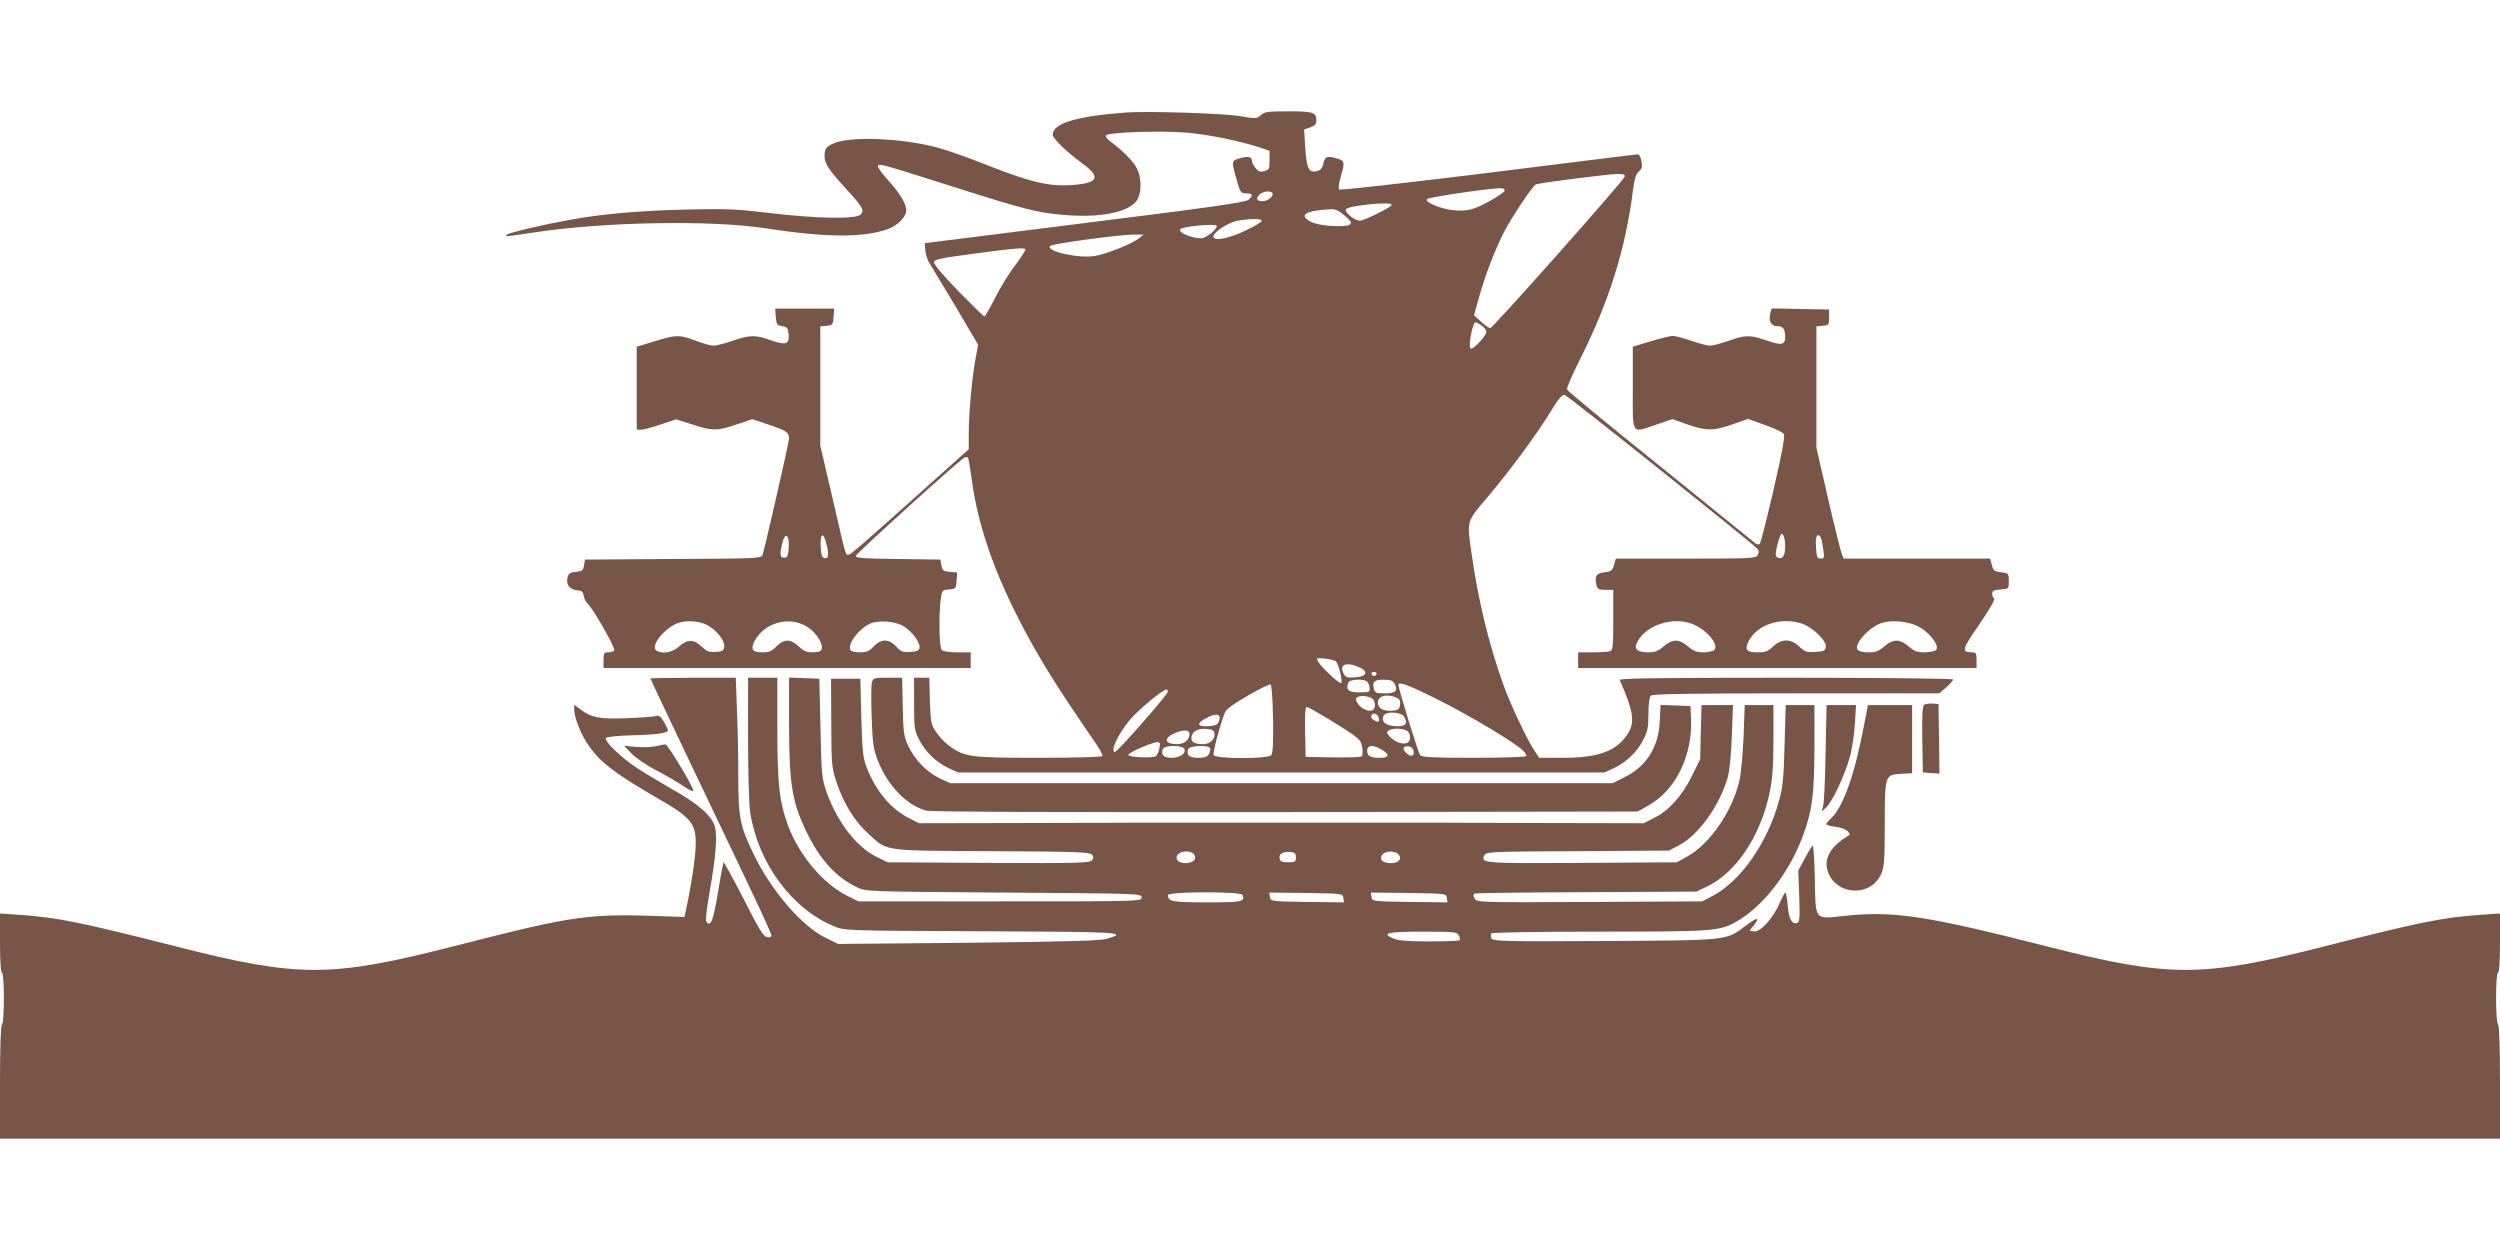 <?xml version="1.0" standalone="no"?>
<!DOCTYPE svg PUBLIC "-//W3C//DTD SVG 20010904//EN"
 "http://www.w3.org/TR/2001/REC-SVG-20010904/DTD/svg10.dtd">
<svg version="1.0" xmlns="http://www.w3.org/2000/svg"
 width="1280pt" height="640pt" viewBox="0 0 1280 640"
 preserveAspectRatio="xMidYMid meet">
<g transform="translate(0,640) scale(0.1,-0.1)"
fill="#795548" stroke="none">
<path d="M5765 5824 c-256 -19 -375 -56 -375 -114 0 -19 69 -86 148 -144 95
-69 88 -99 -23 -111 -130 -14 -224 6 -462 100 -90 36 -205 77 -256 90 -184 49
-451 59 -533 19 -32 -15 -40 -25 -42 -51 -4 -44 14 -75 101 -170 94 -102 105
-120 83 -142 -24 -24 -233 -20 -471 9 -168 20 -218 22 -430 17 -236 -6 -418
-22 -585 -52 -134 -24 -314 -66 -324 -76 -13 -12 -13 -12 139 11 363 55 908
64 1185 21 307 -47 495 -49 623 -5 50 17 97 63 97 96 0 35 -31 87 -92 154 -32
36 -56 69 -53 75 8 12 17 10 372 -103 387 -123 441 -136 576 -148 194 -18 348
15 382 81 21 39 19 113 -4 157 -19 37 -77 95 -136 138 -16 11 -26 25 -22 31
10 16 277 25 412 14 113 -10 271 -42 378 -77 l47 -16 0 -49 c0 -44 -2 -49 -27
-55 -20 -6 -31 -2 -45 16 -10 12 -18 28 -18 36 0 21 -17 26 -61 14 -46 -13
-46 -12 -13 -125 14 -50 18 -55 45 -55 33 0 37 -10 11 -33 -14 -13 -196 -39
-838 -119 l-819 -103 3 -39 c2 -22 12 -51 22 -65 9 -14 69 -114 133 -221 l115
-195 -13 -70 c-18 -94 -35 -281 -35 -382 l0 -83 -182 -163 c-372 -333 -422
-377 -434 -377 -16 0 -11 -16 -83 296 l-61 262 0 305 0 306 33 3 c30 3 32 6
35 46 l3 42 -151 0 -151 0 3 -42 c3 -39 6 -43 33 -48 26 -4 30 -10 33 -43 4
-50 -16 -56 -92 -29 -78 28 -106 28 -196 -3 -40 -14 -84 -25 -97 -25 -12 0
-52 11 -89 25 -85 32 -100 32 -211 -2 l-93 -28 0 -212 0 -213 22 0 c13 0 58
12 101 27 l79 26 82 -26 c103 -34 129 -34 228 0 l80 27 83 -28 c92 -31 105
-40 105 -71 0 -18 -120 -545 -136 -597 -5 -17 -38 -18 -457 -20 l-452 -3 -5
-30 c-4 -26 -10 -30 -42 -33 -29 -2 -37 -8 -42 -28 -9 -36 9 -62 47 -66 26 -2
33 -8 35 -28 2 -14 12 -32 21 -41 29 -27 143 -227 136 -239 -3 -5 -17 -10 -31
-10 -21 0 -24 -4 -24 -40 l0 -40 940 0 940 0 0 40 0 40 -68 0 c-40 0 -73 5
-80 12 -13 13 -16 165 -6 255 7 51 7 52 43 55 35 3 36 5 39 45 l3 42 -38 3
c-33 3 -39 7 -43 33 l-5 30 -218 3 c-180 2 -218 5 -215 16 3 14 532 492 556
503 7 3 15 3 18 0 3 -3 11 -52 19 -109 30 -233 115 -478 259 -753 96 -182 182
-319 375 -599 22 -32 38 -62 35 -67 -3 -5 -148 -9 -323 -9 -349 0 -383 4 -459
60 -23 16 -54 49 -69 72 -26 38 -28 50 -32 160 l-3 118 -39 0 -39 0 0 -133 c0
-123 2 -137 26 -184 30 -61 88 -117 153 -147 l46 -21 1655 0 1655 0 46 21 c65
30 123 86 153 147 22 42 26 65 26 132 0 50 5 86 12 93 9 9 188 12 745 12 l732
0 36 31 c19 17 35 35 35 40 0 5 -358 9 -856 9 -681 0 -855 -3 -851 -12 72
-163 80 -219 38 -280 -58 -85 -148 -117 -323 -118 l-127 0 -19 28 c-36 49
-129 245 -165 347 -72 199 -129 433 -162 667 -25 176 -29 163 84 296 116 138
247 315 321 436 38 63 58 86 71 84 14 -2 929 -733 985 -786 10 -10 11 -18 4
-33 -10 -18 -25 -19 -369 -19 l-358 0 -9 -32 c-8 -29 -15 -34 -49 -38 -43 -5
-52 -21 -41 -66 5 -20 12 -24 46 -24 l40 0 0 -154 c0 -131 -2 -155 -16 -160
-9 -3 -49 -6 -90 -6 l-74 0 0 -40 0 -40 1020 0 1020 0 0 40 c0 35 -3 40 -22
40 -57 1 -54 13 36 143 49 72 82 128 76 132 -5 3 -10 15 -10 25 0 15 9 19 43
22 42 3 42 3 42 43 0 39 -1 40 -39 45 -35 4 -41 9 -48 38 l-9 32 -375 0 -374
0 -10 23 c-5 12 -37 140 -70 283 l-60 262 0 310 0 311 33 3 c30 3 32 5 32 43
l0 40 -147 3 -147 3 -7 -25 c-10 -41 4 -66 36 -66 29 0 40 -15 40 -54 0 -42
-17 -46 -93 -20 -88 30 -106 30 -197 -1 -40 -14 -83 -25 -95 -25 -12 0 -55 11
-95 25 -40 14 -83 25 -94 25 -12 1 -63 -12 -113 -27 l-93 -28 0 -212 c0 -248
-11 -231 123 -186 l80 27 76 -27 c96 -34 136 -34 233 1 l78 27 87 -31 c48 -17
91 -37 96 -46 7 -11 -8 -93 -52 -284 -34 -148 -66 -273 -71 -278 -6 -6 -16 -4
-27 6 -10 8 -229 185 -486 393 -258 207 -471 383 -474 391 -3 7 27 75 65 151
149 295 234 565 272 863 8 64 16 89 31 102 16 14 19 24 13 53 -3 19 -11 35
-18 35 -6 0 -351 -43 -766 -95 -415 -51 -759 -90 -764 -85 -4 4 -1 33 8 63 23
79 22 85 -24 97 -48 13 -56 9 -65 -30 -5 -21 -14 -32 -32 -36 -41 -11 -53 12
-60 118 l-6 95 32 11 c23 8 31 17 31 34 0 43 -16 48 -144 48 -105 0 -122 -2
-141 -20 -20 -18 -24 -19 -110 -4 -87 14 -473 26 -580 18z m2553 -329 c-4 -19
-675 -775 -688 -775 -6 0 -27 15 -47 33 l-36 33 28 100 c31 109 78 231 123
321 41 80 149 242 166 249 21 8 364 52 414 53 33 1 43 -2 40 -14z m-614 -70
c-1 -15 -122 -84 -169 -96 -52 -15 -131 -6 -191 20 -34 15 -44 25 -37 32 10
10 337 58 378 55 11 0 20 -5 19 -11z m-1189 -14 c8 -14 -24 -41 -49 -41 -32 0
-39 11 -19 32 17 19 58 24 68 9z m610 -61 c-10 -16 -142 -80 -163 -80 -24 0
-72 37 -72 55 0 8 23 16 68 22 94 14 175 15 167 3z m-239 -55 c33 -29 37 -36
24 -45 -22 -16 -159 -7 -197 14 -68 35 -30 58 103 65 22 1 41 -9 70 -34z
m-426 -26 c0 -6 -38 -28 -84 -50 -85 -40 -155 -54 -163 -33 -7 21 74 75 124
84 71 12 123 11 123 -1z m-230 -26 c0 -19 -56 -63 -80 -63 -51 0 -122 31 -106
47 15 15 186 30 186 16z m-397 -62 c-32 -27 -162 -80 -225 -91 -80 -16 -258
24 -231 51 11 11 341 56 423 58 l55 0 -22 -18z m-583 -60 c0 -5 -25 -43 -55
-83 -31 -40 -76 -115 -101 -165 -26 -51 -50 -93 -54 -93 -4 0 -64 59 -134 130
-81 84 -126 137 -124 148 3 14 35 21 203 43 226 30 265 33 265 20z m2335 -387
c14 -9 25 -24 25 -33 0 -20 -68 -93 -80 -86 -14 9 9 135 25 135 3 0 17 -7 30
-16z m1555 -1129 c0 -49 -12 -70 -35 -61 -14 5 -16 13 -10 42 3 20 11 48 16
62 8 21 12 23 19 12 6 -8 10 -33 10 -55z m-5102 -11 c-3 -41 -6 -49 -23 -49
-16 0 -20 6 -18 32 2 17 8 44 13 59 16 41 32 16 28 -42z m191 29 c16 -58 14
-85 -6 -81 -14 2 -19 15 -21 61 -3 65 12 76 27 20z m5094 23 c3 -7 9 -34 12
-60 7 -42 5 -46 -13 -46 -16 0 -21 8 -23 43 -5 51 -1 77 11 77 4 0 10 -6 13
-14z m-5703 -446 c48 -25 93 -81 88 -112 -2 -19 -10 -24 -44 -26 -33 -2 -45 2
-72 28 -40 38 -72 38 -115 0 -35 -31 -86 -40 -116 -21 -30 19 25 98 94 134 42
23 118 21 165 -3z m517 -12 c43 -28 79 -87 70 -112 -4 -11 -19 -16 -46 -16
-31 0 -47 7 -71 30 -19 19 -41 30 -58 30 -18 0 -39 -11 -57 -30 -23 -24 -37
-30 -72 -30 -51 0 -61 15 -40 57 52 98 182 132 274 71z m495 2 c43 -29 81 -83
76 -107 -2 -13 -14 -19 -47 -21 -38 -3 -48 1 -72 27 -37 41 -77 42 -116 1 -22
-24 -36 -30 -70 -30 -23 0 -45 5 -48 11 -19 29 40 108 100 136 45 20 136 12
177 -17z m4043 11 c69 -32 125 -101 103 -128 -6 -7 -31 -13 -55 -13 -36 0 -52
6 -80 30 -21 19 -45 30 -63 30 -18 0 -42 -11 -63 -30 -27 -24 -44 -30 -79 -30
-48 0 -70 14 -61 39 36 98 191 151 298 102z m548 7 c55 -17 130 -88 125 -120
-3 -20 -9 -23 -54 -26 -44 -3 -54 1 -82 28 -43 41 -90 41 -134 0 -26 -25 -39
-30 -80 -30 -56 0 -67 14 -45 57 44 85 160 124 270 91z m612 -23 c57 -36 99
-100 75 -115 -8 -5 -35 -10 -59 -10 -34 0 -51 6 -78 30 -21 19 -45 30 -63 30
-18 0 -42 -11 -63 -30 -27 -24 -44 -30 -79 -30 -56 0 -72 14 -53 49 19 36 64
77 105 96 57 25 157 16 215 -20z m-2995 -171 c14 -14 35 -102 27 -111 -8 -7
-102 80 -119 111 -10 18 -7 18 37 14 26 -3 51 -10 55 -14z m116 -29 c53 -22
43 -49 -18 -53 -39 -3 -49 0 -58 18 -25 47 10 63 76 35z m92 -36 c-2 -6 -8
-10 -13 -10 -5 0 -11 4 -13 10 -2 6 4 11 13 11 9 0 15 -5 13 -11z m-51 -37 c7
-4 14 -19 15 -32 3 -24 0 -25 -52 -25 -56 0 -71 13 -56 51 6 15 72 20 93 6z
m143 -13 c19 -35 6 -49 -49 -49 -45 0 -51 3 -57 24 -9 36 2 46 51 46 35 0 47
-5 55 -21z m-622 -179 c2 -119 -1 -177 -9 -186 -17 -21 -287 -20 -295 0 -5 13
31 150 57 217 7 18 43 44 117 87 59 34 112 60 117 58 6 -1 11 -71 13 -176z
m852 94 c162 -82 380 -212 427 -256 12 -12 20 -25 17 -29 -3 -5 -124 -9 -268
-9 -215 0 -266 3 -275 14 -10 12 -110 337 -111 359 0 20 55 -1 210 -79z
m-1392 42 c-4 -18 -257 -306 -269 -306 -27 0 13 87 74 162 42 51 170 158 190
158 5 0 7 -6 5 -14z m1054 -39 c11 -17 10 -45 -3 -52 -18 -12 -58 5 -76 31
-14 22 -14 27 -2 35 18 12 70 3 81 -14z m113 13 c21 -8 26 -16 23 -38 -2 -21
-9 -28 -32 -30 -44 -5 -73 6 -80 30 -10 40 34 59 89 38z m-347 -109 c163 -101
169 -105 176 -146 4 -21 3 -42 -2 -47 -5 -5 -71 -7 -148 -6 l-139 3 -3 128
c-2 88 1 127 9 127 6 0 54 -27 107 -59z m-557 -14 c-7 -18 -18 -23 -55 -25
-60 -4 -62 16 -3 45 48 24 71 16 58 -20z m819 12 c0 -17 -3 -18 -20 -9 -20 11
-25 22 -14 33 11 11 34 -5 34 -24z m130 10 c20 -36 5 -50 -46 -47 -50 3 -72
22 -61 52 10 26 93 22 107 -5z m-972 -85 c4 -29 -23 -54 -58 -54 -41 0 -60 10
-60 30 0 33 29 51 74 48 33 -2 42 -7 44 -24z m983 16 c25 -14 25 -57 0 -65
-24 -7 -61 7 -86 34 -16 19 -17 24 -5 31 20 13 67 12 91 0z m-1111 -19 c0 -29
-27 -51 -63 -51 -65 0 -72 30 -13 56 46 20 76 18 76 -5z m-154 -73 c-3 -18
-12 -36 -19 -40 -17 -11 -142 -5 -140 7 1 12 121 64 147 65 16 0 17 -5 12 -32z
m128 -3 c9 -23 -22 -45 -65 -45 -41 0 -57 16 -45 45 8 21 102 21 110 0z m131
5 c3 -5 1 -19 -5 -30 -8 -15 -21 -20 -56 -20 -46 0 -62 14 -50 45 6 17 101 22
111 5z m883 -10 c39 -24 34 -40 -13 -40 -49 0 -65 9 -65 36 0 31 32 32 78 4z
m160 -7 c4 -28 -18 -30 -41 -5 -20 21 -12 34 18 30 12 -2 21 -12 23 -25z"/>
<path d="M3330 2926 c0 -3 243 -515 397 -836 147 -306 223 -470 223 -480 0 -6
-10 -10 -22 -8 -19 2 -42 40 -122 198 -55 107 -101 191 -102 185 -2 -5 -15
-75 -28 -153 -24 -145 -36 -176 -57 -155 -8 8 -4 50 14 155 31 174 40 280 28
333 -13 55 -85 119 -214 191 -56 32 -138 81 -183 110 -82 54 -168 136 -162
155 2 6 54 12 128 14 129 3 190 11 190 26 0 4 -10 24 -21 44 -16 26 -26 34
-38 30 -9 -4 -75 -9 -147 -12 -142 -6 -185 2 -241 44 l-33 24 0 -24 c0 -39 31
-119 67 -174 60 -91 135 -150 353 -276 181 -104 204 -133 202 -244 -1 -65 -24
-214 -50 -333 l-8 -35 -54 2 c-446 17 -485 12 -1140 -155 -617 -157 -783 -157
-1400 0 -496 126 -616 151 -810 164 l-100 7 0 -152 c0 -94 4 -151 10 -151 13
0 13 -257 0 -265 -6 -4 -10 -113 -10 -296 l0 -289 6400 0 6400 0 0 289 c0 183
-4 292 -10 296 -6 4 -10 60 -10 136 0 79 4 129 10 129 6 0 10 57 10 151 l0
152 -100 -7 c-194 -13 -314 -38 -810 -164 -617 -157 -783 -157 -1400 0 -629
160 -790 185 -1044 159 -159 -17 -150 -28 -154 189 -2 94 -7 170 -10 170 -4 0
-22 -29 -41 -64 l-34 -64 5 -130 c4 -111 2 -132 -10 -137 -27 -10 -44 21 -49
89 -3 36 -8 66 -12 66 -3 0 -17 -25 -30 -56 -33 -75 -98 -147 -130 -143 l-23
4 22 28 c34 43 18 42 -40 -1 -104 -79 -84 -76 -726 -80 -521 -3 -572 -1 -578
14 -3 8 -4 20 0 25 3 5 235 9 552 9 593 0 617 2 709 55 135 80 266 251 334
436 48 130 58 209 59 452 l0 217 -74 0 -73 0 -6 -202 c-4 -166 -9 -217 -27
-283 -59 -218 -196 -415 -341 -492 l-54 -28 -577 -3 c-572 -3 -577 -2 -588 18
-8 15 -8 21 2 25 7 3 265 6 573 7 l560 3 55 26 c149 71 275 260 321 483 14 69
19 134 19 269 l0 177 -73 0 -74 0 -6 -162 c-4 -91 -13 -192 -22 -228 -38 -158
-151 -321 -267 -386 l-53 -29 -484 -3 c-506 -3 -522 -2 -501 39 10 18 33 19
478 21 l467 3 48 25 c101 51 212 205 253 350 9 33 18 117 21 213 l6 157 -81 0
-80 0 -4 -139 -3 -138 -44 -89 c-51 -102 -119 -177 -196 -214 l-50 -25 -475 1
c-261 1 -512 1 -557 2 -72 0 -176 0 -523 0 -44 0 -164 0 -267 0 -104 0 -224 0
-268 0 -44 0 -160 0 -257 0 -98 0 -215 0 -260 0 -46 -1 -312 -1 -593 -2 l-510
-1 -45 23 c-97 48 -173 137 -222 261 -19 49 -23 80 -28 256 l-5 200 -75 0 -75
0 1 -225 c1 -215 2 -229 27 -305 35 -106 90 -196 158 -259 104 -96 64 -91 635
-94 428 -2 504 -5 514 -17 10 -12 10 -18 0 -30 -11 -14 -75 -15 -529 -13
l-516 3 -57 28 c-102 50 -200 176 -255 329 -25 70 -27 85 -32 328 l-6 255 -77
3 -78 3 0 -238 c0 -314 16 -405 97 -568 67 -133 148 -219 253 -269 44 -21 57
-21 750 -26 697 -5 705 -5 705 -25 0 -20 -7 -20 -725 -20 l-725 0 -60 30
c-122 62 -243 206 -299 355 -46 124 -56 217 -56 501 l0 259 -75 0 -75 0 0
-312 c0 -172 5 -342 11 -378 41 -261 214 -494 430 -583 54 -22 58 -22 752 -25
713 -3 757 -5 646 -38 -34 -11 -199 -15 -711 -21 l-667 -6 -63 31 c-123 60
-277 239 -368 426 -72 148 -80 188 -80 406 0 102 -3 256 -7 343 l-6 157 -219
0 c-120 0 -218 -2 -218 -4z m2778 -895 c8 -5 12 -17 10 -27 -4 -25 -69 -32
-88 -10 -26 32 38 63 78 37z m527 -21 c0 -22 -4 -25 -40 -25 -31 0 -41 4 -43
19 -5 24 15 37 53 34 25 -3 30 -7 30 -28z m523 18 c30 -30 -9 -57 -63 -44 -44
11 -24 56 25 56 14 0 31 -5 38 -12z m-796 -210 c13 -35 -1 -38 -181 -38 -178
0 -201 4 -201 37 0 19 376 19 382 1z m516 -16 l3 -22 -188 2 c-187 3 -188 3
-191 26 l-3 22 188 -2 c187 -3 188 -3 191 -26z m530 0 l3 -22 -193 2 c-192 3
-193 3 -196 26 l-3 22 193 -2 c192 -3 193 -3 196 -26z m61 -191 c6 -10 7 -21
4 -25 -3 -3 -73 -6 -155 -6 -109 0 -158 4 -184 15 -65 27 -30 35 151 35 160 0
175 -2 184 -19z"/>
<path d="M4464 2904 c-4 -15 -4 -95 -1 -178 5 -135 8 -160 33 -224 49 -124
147 -226 245 -252 24 -7 664 -9 1840 -8 l1804 3 53 30 c142 78 230 259 220
451 l-3 59 -76 3 -77 3 -4 -83 c-6 -133 -67 -231 -180 -287 l-61 -31 -1696 0
-1696 0 -52 24 c-67 32 -128 94 -162 165 -24 51 -26 69 -29 204 l-3 147 -75 0
c-71 0 -74 -1 -80 -26z"/>
<path d="M9852 2792 c-9 -6 -12 -49 -10 -178 l3 -169 43 -3 42 -3 -2 178 -3
178 -30 3 c-16 1 -36 -2 -43 -6z"/>
<path d="M9347 2548 c-2 -134 -8 -256 -12 -273 l-8 -30 22 20 c31 27 95 163
121 255 12 41 24 119 27 173 l6 97 -76 0 -75 0 -5 -242z"/>
<path d="M9545 2693 c-47 -253 -107 -424 -170 -483 -14 -13 -25 -27 -25 -30 0
-4 21 -10 46 -13 25 -2 53 -12 63 -22 15 -16 15 -18 -3 -28 -76 -47 -113 -104
-102 -161 26 -136 219 -159 277 -32 16 36 19 68 19 251 0 256 1 259 83 263
l57 3 0 174 0 175 -113 0 -113 0 -19 -97z"/>
<path d="M3355 2579 c-22 -5 -67 -6 -100 -3 l-60 6 39 -41 c22 -22 76 -59 120
-82 45 -23 107 -59 139 -80 31 -22 57 -34 57 -28 0 21 -132 239 -143 238 -7
-1 -30 -5 -52 -10z"/>
</g>
</svg>
